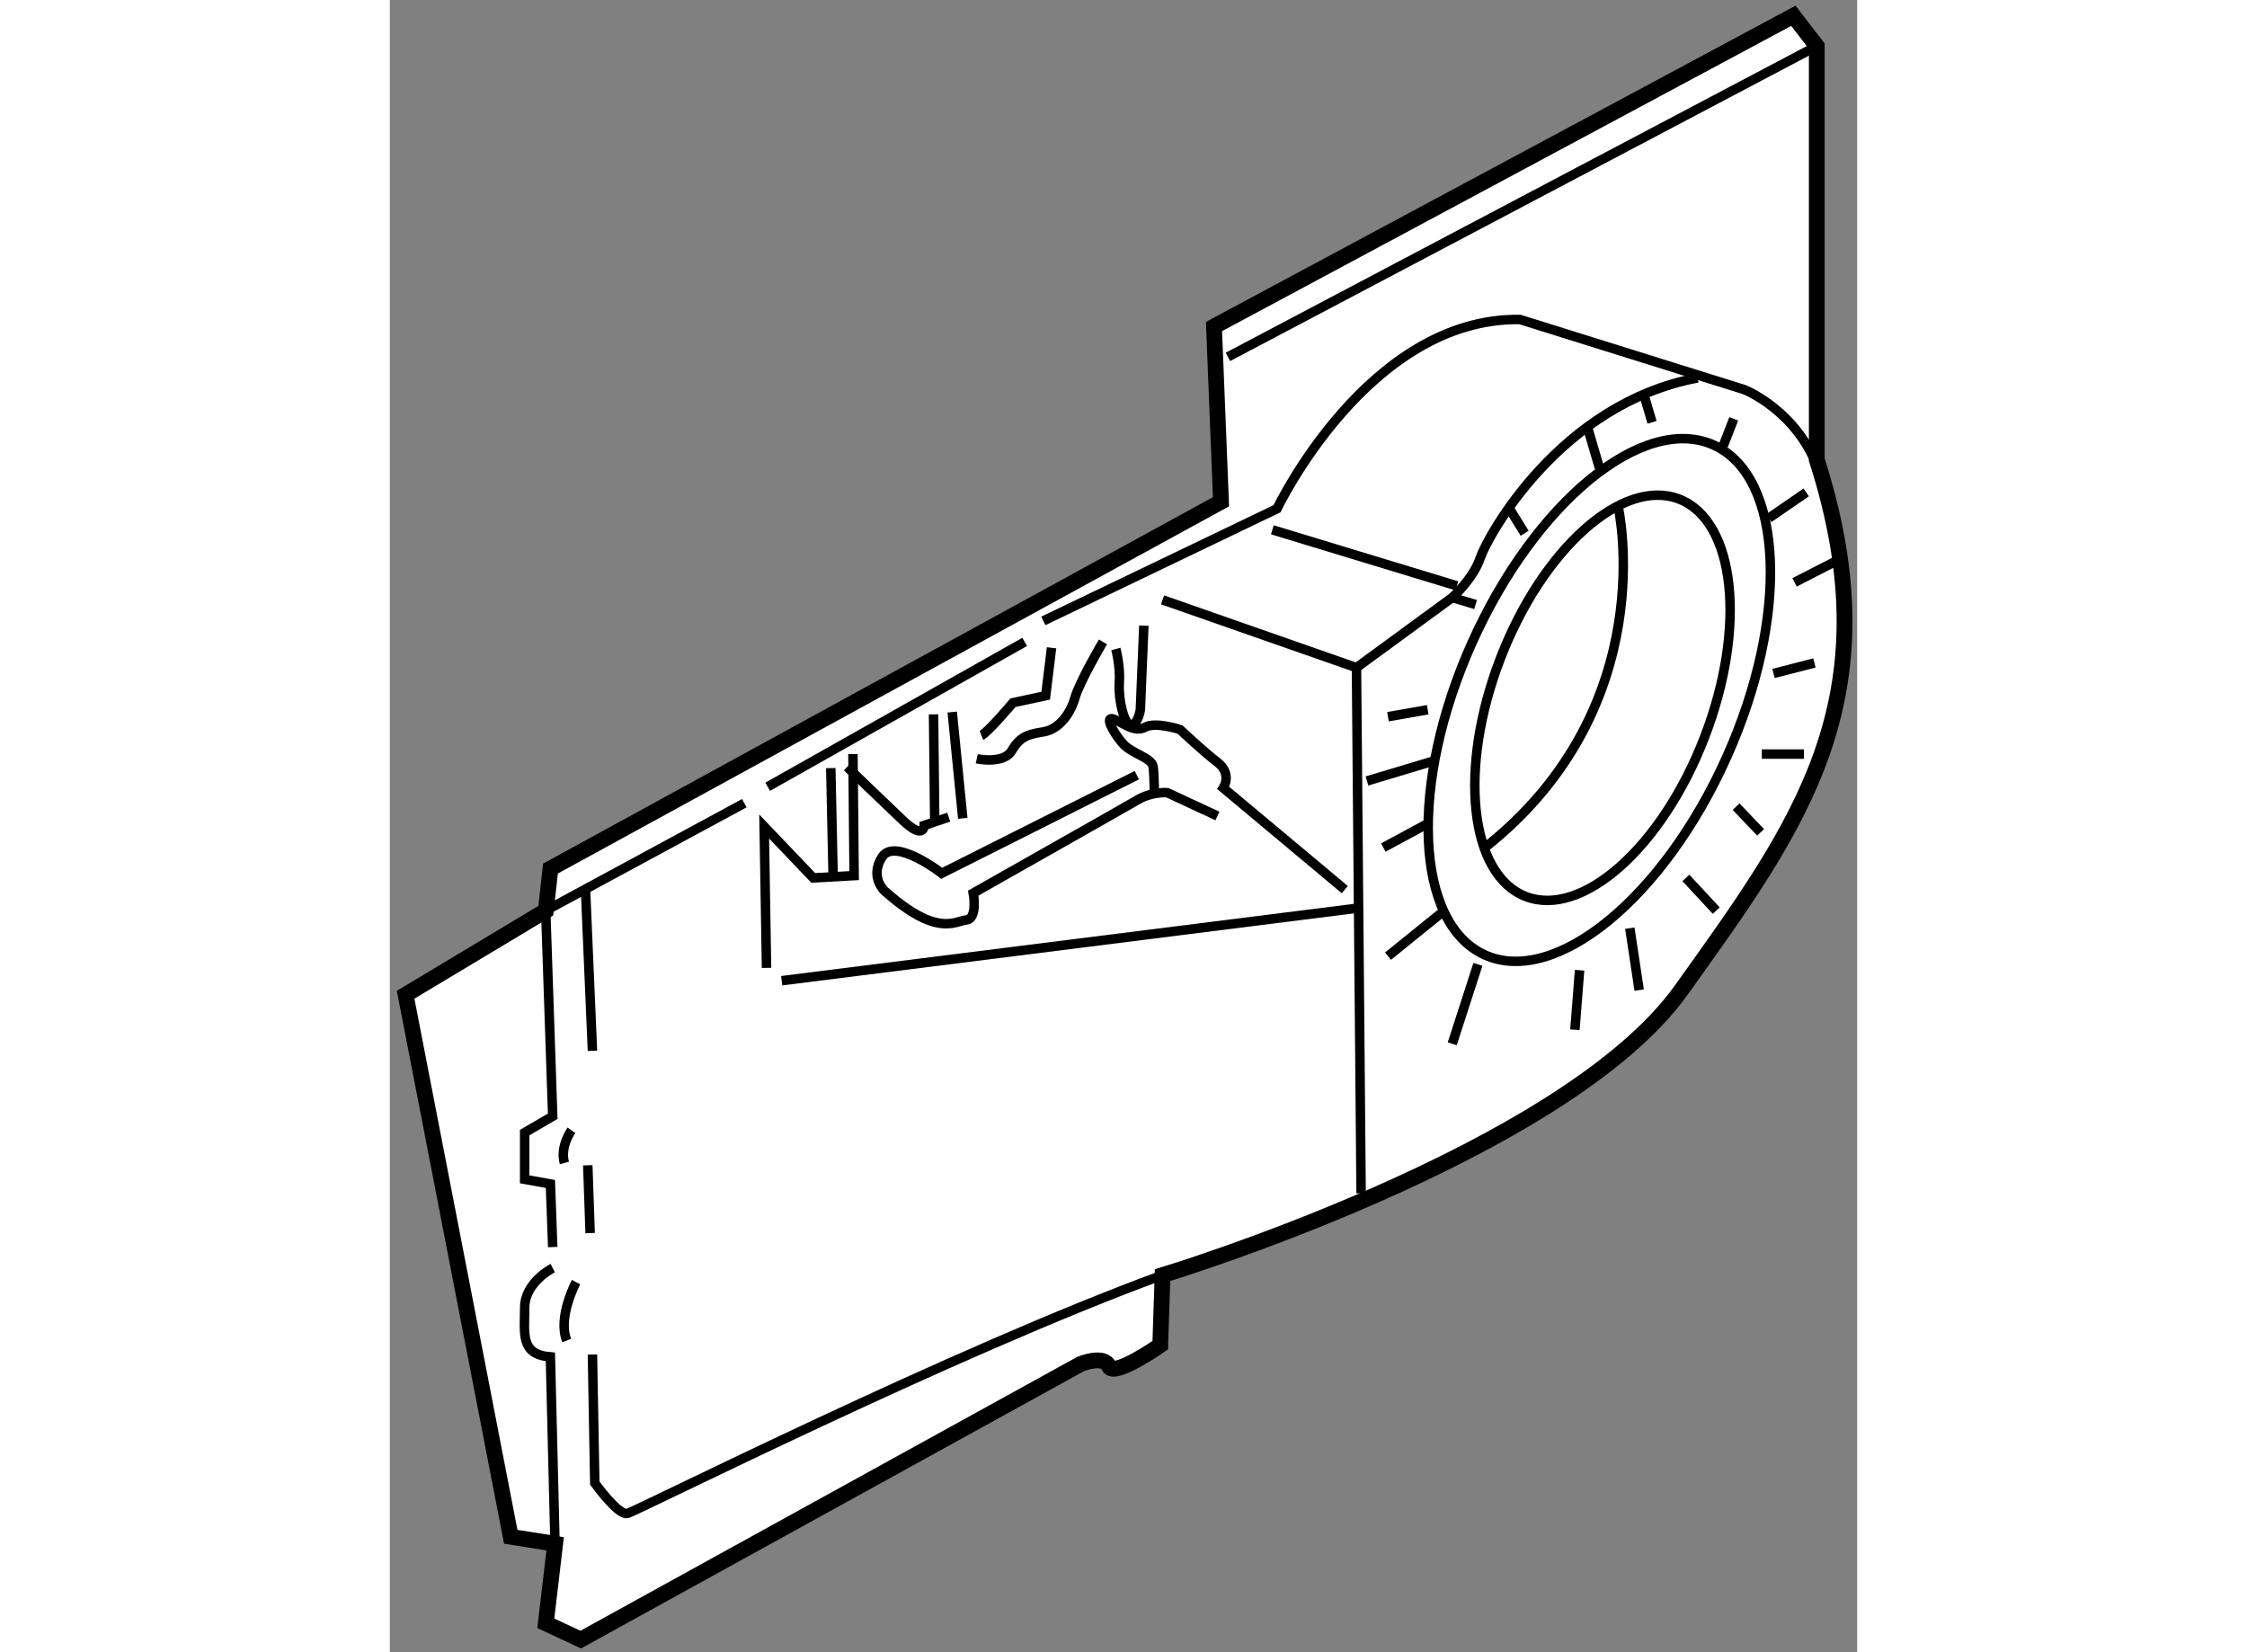 <?xml version="1.0" encoding="utf-8"?>
<!-- Generator: Adobe Illustrator 15.1.0, SVG Export Plug-In . SVG Version: 6.00 Build 0)  -->
<!DOCTYPE svg PUBLIC "-//W3C//DTD SVG 1.1//EN" "http://www.w3.org/Graphics/SVG/1.1/DTD/svg11.dtd">
<svg version="1.1" xmlns="http://www.w3.org/2000/svg" xmlns:xlink="http://www.w3.org/1999/xlink" x="0px" y="0px" width="244.8px"
	 height="180px" viewBox="129.415 87.892 46.502 52.361" enable-background="new 0 0 244.8 180" xml:space="preserve">
	
<rect x="129.415" y="87.892" width="46.502" height="52.361" fill="#808080" stroke="none"/>
	
<g><path fill="#FFFFFF" stroke="#000000" stroke-width="0.5" d="M135.465,139.853l15.847-8.736c0,0,0.739-0.297,0.889,0.074
			c0.148,0.37,1.629-0.667,1.629-0.667l0.074-2.221c0,0,12.735-3.852,16.438-9.034c3.702-5.184,6.737-9.182,4.295-16.809V89.355
			l-0.741-0.963l-18.362,9.848l0.222,5.553l-21.25,11.625l-0.148,1.333l-4.443,2.666l3.332,17.178l1.407,0.222l-0.296,2.519
			L135.465,139.853z"></path><polyline fill="none" stroke="#000000" stroke-width="0.3" points="134.577,127.413 134.504,125.414 133.688,125.267 
			133.688,123.786 134.577,123.267 134.355,116.751 140.649,113.346 		"></polyline><path fill="none" stroke="#000000" stroke-width="0.3" d="M134.577,128.08c0,0-0.889,0.444-0.889,1.258
			c0,0.815-0.148,1.481,0.815,1.556l0.147,5.923"></path><path fill="none" stroke="#000000" stroke-width="0.3" d="M135.317,128.524c0,0-0.592,1.111-0.296,1.851"></path><path fill="none" stroke="#000000" stroke-width="0.3" d="M135.169,123.712c0,0-0.369,0.518-0.222,1.036"></path><line fill="none" stroke="#000000" stroke-width="0.3" x1="135.688" y1="124.821" x2="135.763" y2="126.97"></line><line fill="none" stroke="#000000" stroke-width="0.3" x1="135.836" y1="121.193" x2="135.613" y2="116.01"></line><line fill="none" stroke="#000000" stroke-width="0.3" x1="141.389" y1="112.826" x2="149.534" y2="108.235"></line><path fill="none" stroke="#000000" stroke-width="0.3" d="M150.126,107.569l7.405-3.555c0,0,2.888-6.071,7.7-5.997l7.108,2.222
			c0,0,1.703,0.666,2.37,2.592"></path><path fill="none" stroke="#000000" stroke-width="0.3" d="M135.836,130.819l0.074,4.072c0,0,0.74,1.037,1.036,0.963
			c0.297-0.073,10.292-5.109,16.957-7.552"></path><line fill="none" stroke="#000000" stroke-width="0.3" x1="141.834" y1="118.972" x2="160.049" y2="116.677"></line><polyline fill="none" stroke="#000000" stroke-width="0.3" points="153.903,106.902 160.049,109.051 160.196,125.711 		"></polyline><path fill="none" stroke="#000000" stroke-width="0.3" d="M160.049,109.051l3.035-2.222c0,0,0.666-0.592,0.889-1.259
			c0.223-0.666,2.518-4.887,6.887-5.701"></path><line fill="none" stroke="#000000" stroke-width="0.3" x1="157.383" y1="104.682" x2="163.232" y2="106.459"></line><path fill="none" stroke="#000000" stroke-width="0.3" d="M153.311,107.718l-0.111,2.666c0,0-0.073,0.481-0.296,0.481
			s-0.407-0.815-0.371-1.333c0.038-0.52-0.11-1.074-0.11-1.074"></path><path fill="none" stroke="#000000" stroke-width="0.3" d="M159.679,116.085l-3.851-3.221c0,0,0.296-0.444-0.186-0.815
			c-0.48-0.37-1.184-1.036-1.184-1.036s-0.778-0.259-1.111-0.073c-0.334,0.184-0.703-0.149-0.999-0.26
			c-0.298-0.111,0,0.443,0.296,0.777c0.296,0.333,0.925,0.444,0.962,0.74c0.037,0.297,0.037,0.889,0.037,0.889"></path><path fill="none" stroke="#000000" stroke-width="0.3" d="M155.643,113.752l-1.592-0.74c0,0-0.481-0.037-0.925,0.222
			c-0.445,0.26-5.221,2.962-5.221,2.962s0.148,0.815-0.222,0.852c-0.371,0.038-0.927,0.556-2.592-0.925c0,0-0.481-0.444-0.074-1.074
			c0.406-0.629,1.889,0.519,1.889,0.519l6.182-3.11"></path><path fill="none" stroke="#000000" stroke-width="0.3" d="M150.386,108.421l-0.186,1.518l-1.037,0.223
			c0,0-0.813,0.962-0.999,1.036"></path><line fill="none" stroke="#000000" stroke-width="0.3" x1="147.238" y1="110.458" x2="147.572" y2="113.826"></line><path fill="none" stroke="#000000" stroke-width="0.3" d="M148.016,111.938c0,0,0.852,0.185,1.111-0.26
			c0.26-0.443,0.518-0.518,0.999-0.592s0.852-0.556,1-1.074c0.147-0.519,0.889-1.777,0.889-1.777"></path><line fill="none" stroke="#000000" stroke-width="0.3" x1="146.646" y1="110.531" x2="146.683" y2="113.9"></line><path fill="none" stroke="#000000" stroke-width="0.3" d="M147.128,113.789l-0.777,0.26c0,0,0,0.48-0.667-0.148
			c-0.666-0.629-1.776-1.703-1.776-1.703"></path><polyline fill="none" stroke="#000000" stroke-width="0.3" points="144.092,111.79 144.129,115.641 142.833,115.714 
			141.278,114.085 141.353,118.565 		"></polyline><line fill="none" stroke="#000000" stroke-width="0.3" x1="143.389" y1="112.234" x2="143.463" y2="115.641"></line><line fill="none" stroke="#000000" stroke-width="0.3" x1="155.976" y1="99.202" x2="174.636" y2="89.355"></line><path fill="none" stroke="#000000" stroke-width="0.3" d="M171.782,111.886c-1.999,4.46-5.43,7.27-7.659,6.271
			c-2.229-1.001-2.414-5.428-0.414-9.891c2-4.462,5.429-7.27,7.657-6.271C173.597,102.995,173.782,107.423,171.782,111.886z"></path><path fill="none" stroke="#000000" stroke-width="0.3" d="M171.08,111.255c-1.338,3.478-3.876,5.739-5.663,5.049
			c-1.787-0.688-2.148-4.066-0.807-7.545c1.34-3.478,3.876-5.739,5.663-5.051C172.062,104.397,172.422,107.775,171.08,111.255z"></path><path fill="none" stroke="#000000" stroke-width="0.3" d="M168.341,103.941c0,0,1.444,6.331-4.22,10.811"></path><line fill="none" stroke="#000000" stroke-width="0.3" x1="174.302" y1="103.497" x2="173.117" y2="104.312"></line><line fill="none" stroke="#000000" stroke-width="0.3" x1="173.933" y1="106.348" x2="175.376" y2="105.607"></line><line fill="none" stroke="#000000" stroke-width="0.3" x1="174.562" y1="108.902" x2="173.266" y2="109.235"></line><line fill="none" stroke="#000000" stroke-width="0.3" x1="172.896" y1="111.79" x2="174.229" y2="111.79"></line><line fill="none" stroke="#000000" stroke-width="0.3" x1="172.08" y1="113.456" x2="172.857" y2="114.271"></line><line fill="none" stroke="#000000" stroke-width="0.3" x1="170.489" y1="115.714" x2="171.451" y2="116.751"></line><line fill="none" stroke="#000000" stroke-width="0.3" x1="169.008" y1="119.269" x2="168.712" y2="117.307"></line><line fill="none" stroke="#000000" stroke-width="0.3" x1="167.12" y1="118.64" x2="166.972" y2="120.526"></line><line fill="none" stroke="#000000" stroke-width="0.3" x1="163.898" y1="118.454" x2="163.084" y2="120.972"></line><line fill="none" stroke="#000000" stroke-width="0.3" x1="161.048" y1="118.194" x2="162.788" y2="116.788"></line><line fill="none" stroke="#000000" stroke-width="0.3" x1="160.9" y1="114.752" x2="162.27" y2="114.012"></line><line fill="none" stroke="#000000" stroke-width="0.3" x1="160.382" y1="112.642" x2="162.603" y2="111.975"></line><line fill="none" stroke="#000000" stroke-width="0.3" x1="161.048" y1="110.605" x2="162.307" y2="110.384"></line><line fill="none" stroke="#000000" stroke-width="0.3" x1="163.084" y1="106.829" x2="163.824" y2="107.051"></line><line fill="none" stroke="#000000" stroke-width="0.3" x1="164.898" y1="104.015" x2="165.379" y2="104.792"></line><line fill="none" stroke="#000000" stroke-width="0.3" x1="167.379" y1="101.461" x2="167.749" y2="102.72"></line><line fill="none" stroke="#000000" stroke-width="0.3" x1="169.156" y1="100.388" x2="169.416" y2="101.276"></line><line fill="none" stroke="#000000" stroke-width="0.3" x1="172.006" y1="101.165" x2="171.674" y2="102.017"></line></g>


</svg>